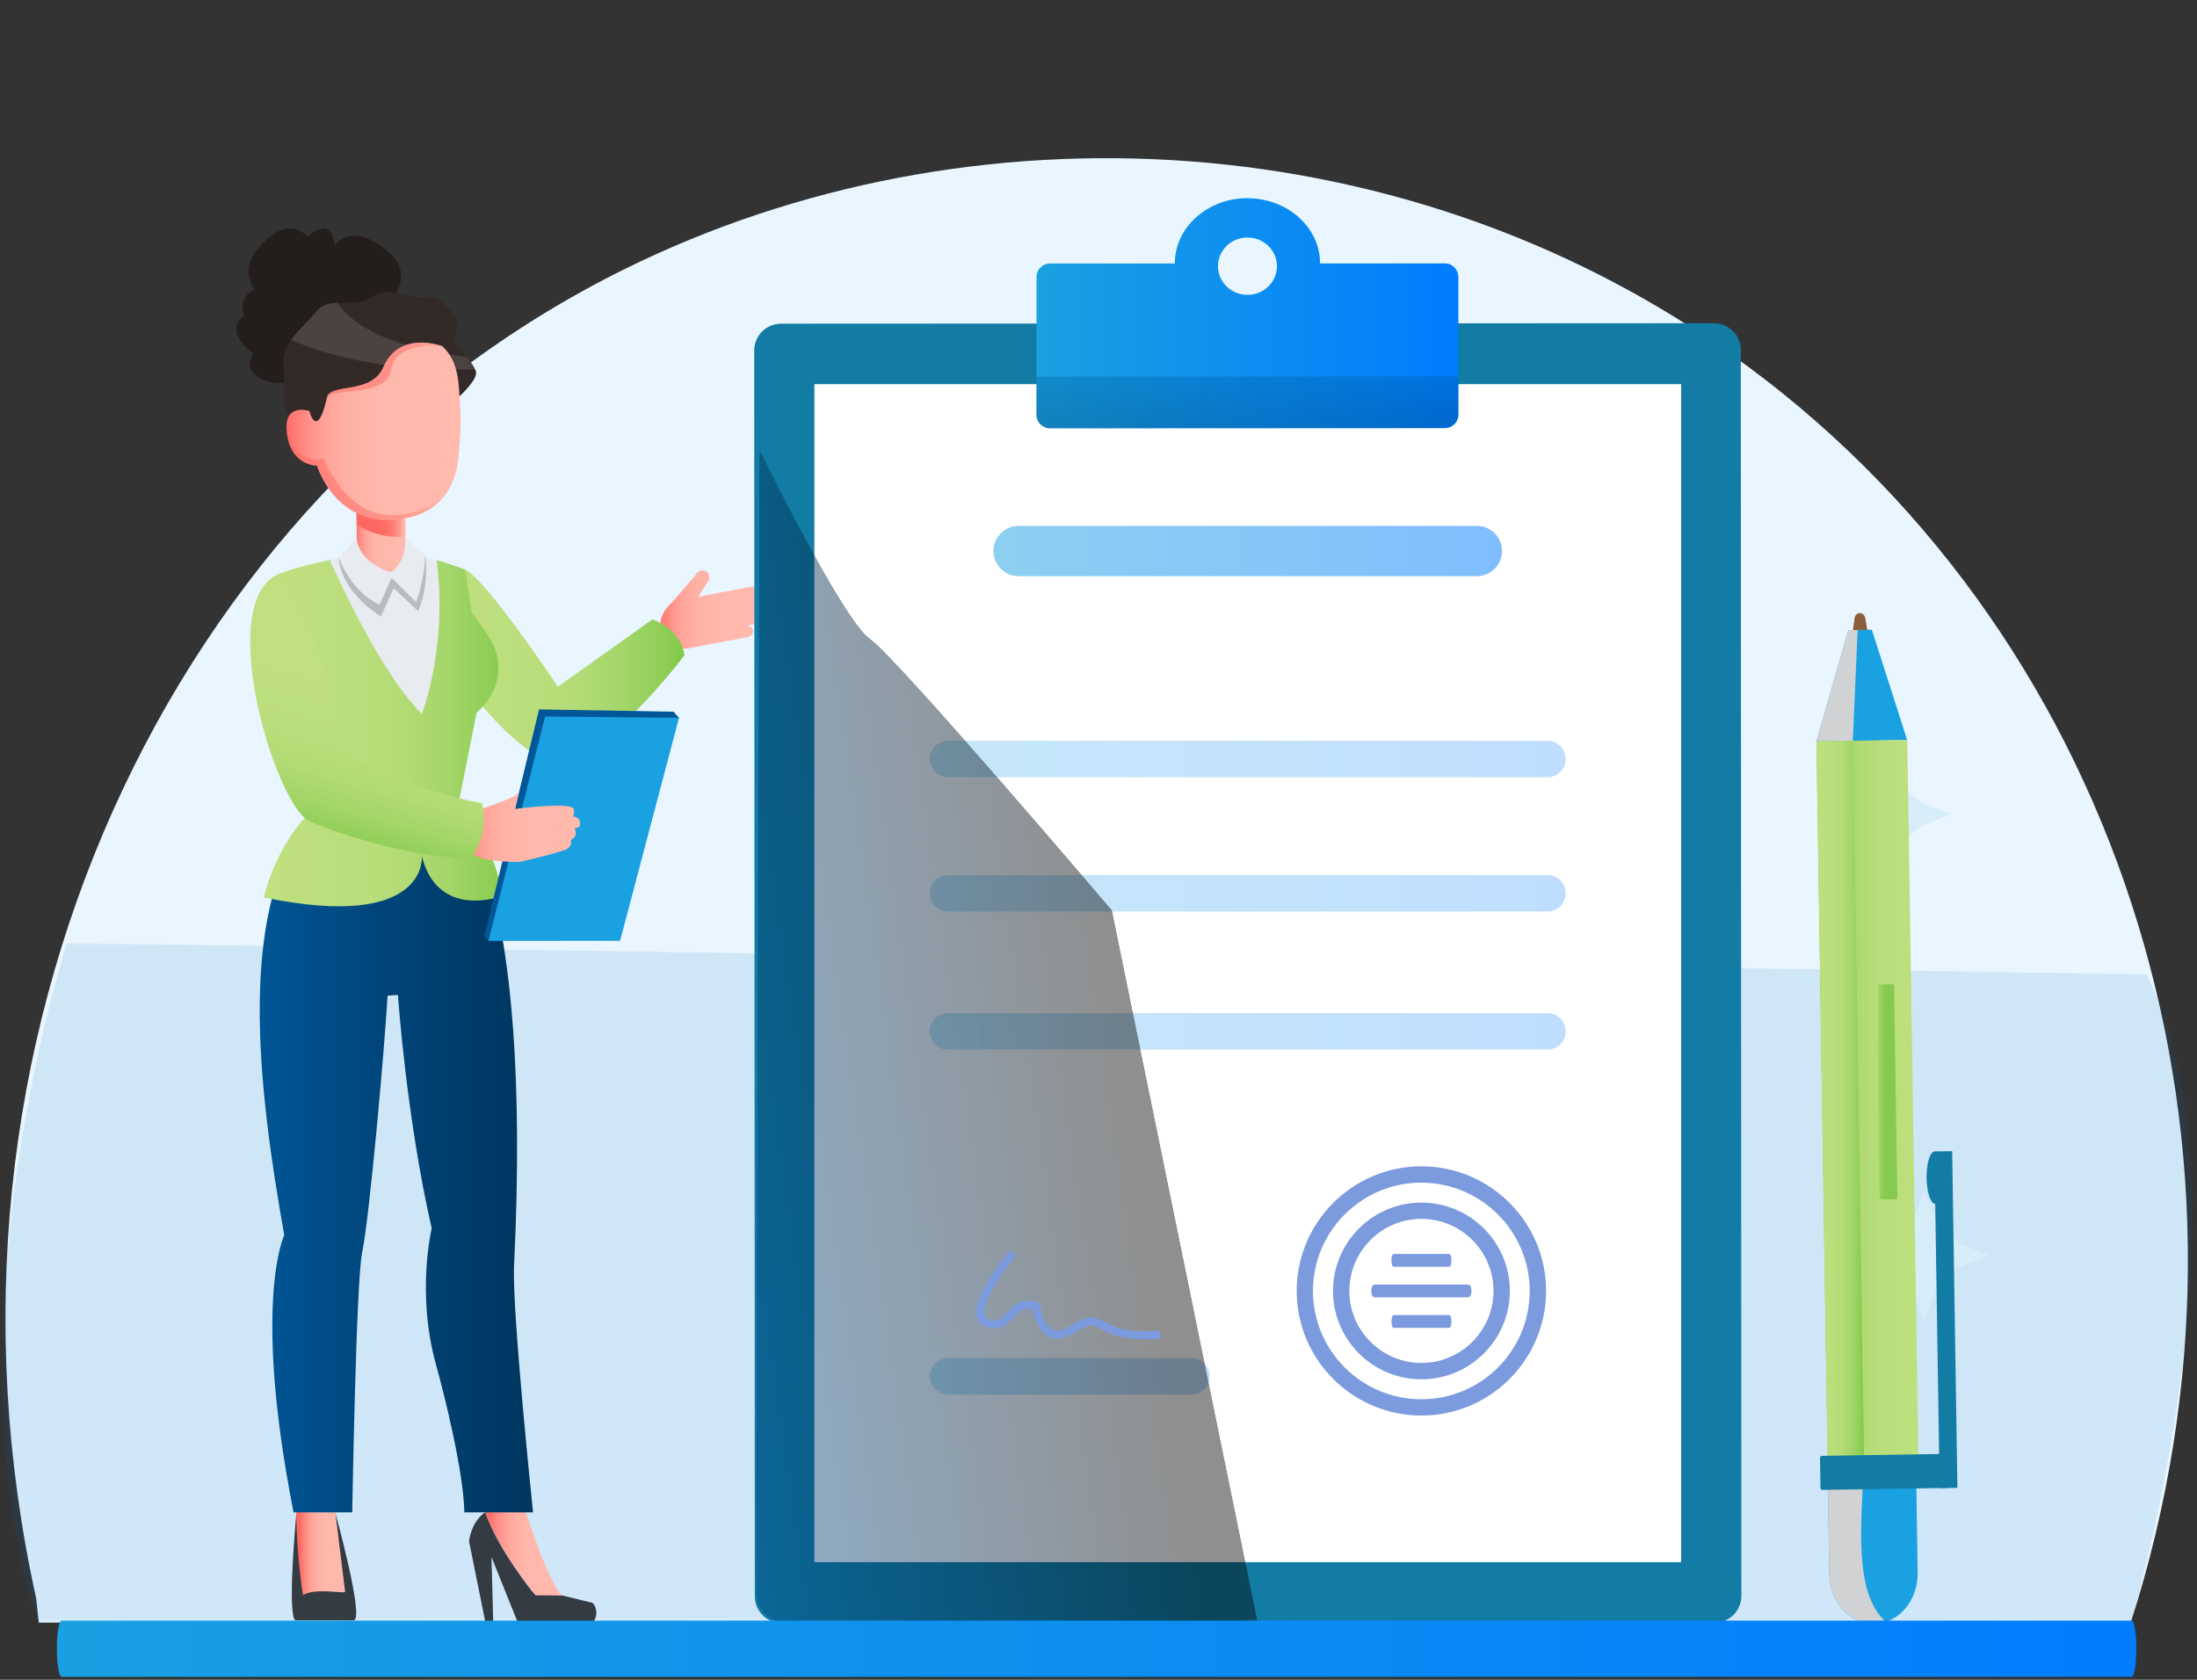 <?xml version="1.0" encoding="UTF-8"?><svg xmlns="http://www.w3.org/2000/svg" xmlns:xlink="http://www.w3.org/1999/xlink" viewBox="0 0 340 260"><rect x="0" y="0" width="340" height="260" fill="#333333" stroke="none"/><defs><clipPath id="clippath"><rect x="-63" y="6.5" width="466" height="262" style="fill:none;"/></clipPath><clipPath id="clippath-1"><rect x="-63" y="6.5" width="466" height="262" style="fill:none;"/></clipPath><clipPath id="clippath-2"><rect x="-63" y="6.5" width="466" height="262" style="fill:none;"/></clipPath><clipPath id="clippath-3"><rect x=".32" y="145.92" width="338.92" height="105.36" style="fill:none;"/></clipPath><clipPath id="clippath-4"><path d="m10.36,145.92s-19.28,59.53-4.4,105.36h323.74s19.7-65.69,2.49-100.49l-321.83-4.86Z" style="fill:none;"/></clipPath><linearGradient id="Unbenannter_Verlauf_24" x1="169.44" y1="132.21" x2="169.78" y2="132.21" gradientTransform="translate(41000.78 52581.3) rotate(-90) scale(308.83 -308.83)" gradientUnits="userSpaceOnUse"><stop offset="0" stop-color="#fff"/><stop offset=".15" stop-color="#ddd"/><stop offset=".5" stop-color="#878787"/><stop offset="1" stop-color="#000"/></linearGradient><mask id="mask" x="-8.92" y="145.92" width="358.32" height="105.36" maskUnits="userSpaceOnUse"><rect x="-8.92" y="145.92" width="358.32" height="105.36" style="fill:url(#Unbenannter_Verlauf_24);"/></mask><linearGradient id="Unbenannter_Verlauf_2" x1="169.44" y1="132.21" x2="169.78" y2="132.21" gradientTransform="translate(41000.78 52581.3) rotate(-90) scale(308.83 -308.83)" gradientUnits="userSpaceOnUse"><stop offset="0" stop-color="#006cc3"/><stop offset="1" stop-color="#0060ad"/></linearGradient><clipPath id="clippath-5"><path d="m107.7,88.93l-3.52,4.11c-1.13,1.06-2.26,2.36-1.89,4.33.39,2.04,2.35,3.34,4.39,2.95l1.96-.37,1.42-.27,5.55-1.05c.6-.11,1.01-.6.92-1.08-.09-.47-.65-.78-1.25-.67l1.74-.33c.6-.11,1.03-.53.92-1.08-.1-.54-.65-.78-1.25-.67l1.52-.29c.6-.11,1-.65.9-1.19-.1-.53-.67-.89-1.27-.78l-1.31.25c.6-.11,1-.65.9-1.19-.1-.53-.67-.89-1.27-.77l-8.12,1.54,1.52-2.33c.37-.59.26-1.29-.25-1.61h-.03c-.16-.11-.34-.15-.52-.15-.4,0-.82.23-1.07.63" style="fill:none;"/></clipPath><linearGradient id="Unbenannter_Verlauf_14" x1="158.87" y1="120.42" x2="159.21" y2="120.42" gradientTransform="translate(-7778.48 6068.1) scale(49.6 -49.6)" gradientUnits="userSpaceOnUse"><stop offset="0" stop-color="#ff6761"/><stop offset=".06" stop-color="#ff7d76"/><stop offset=".15" stop-color="#ff938a"/><stop offset=".24" stop-color="#ffa499"/><stop offset=".36" stop-color="#ffb0a4"/><stop offset=".53" stop-color="#ffb7ab"/><stop offset="1" stop-color="#ffb9ad"/></linearGradient><clipPath id="clippath-6"><path d="m72.37,106.5s7.09,9.46,12.26,11.08c0,0,6.58,2.78,21.29-16.14,0,0-.2-3.76-4.94-5.58l-14.64,10.42c-12.05-17.85-14.34-18.1-14.34-18.1,0,0-2.82,10.94.37,18.32" style="fill:none;"/></clipPath><linearGradient id="Unbenannter_Verlauf_26" x1="165.22" y1="125.53" x2="165.56" y2="125.53" gradientTransform="translate(-16914.28 13009.23) scale(102.8 -102.8)" gradientUnits="userSpaceOnUse"><stop offset="0" stop-color="#bee07f"/><stop offset=".34" stop-color="#bbde7c"/><stop offset=".57" stop-color="#b2db75"/><stop offset=".76" stop-color="#a3d568"/><stop offset=".93" stop-color="#8ece56"/><stop offset="1" stop-color="#84ca4d"/></linearGradient><clipPath id="clippath-7"><rect x="-63" y="6.5" width="466" height="262" style="fill:none;"/></clipPath><clipPath id="clippath-8"><rect x="37.56" y="246.45" width="60.61" height="8.47" style="fill:none;"/></clipPath><clipPath id="clippath-9"><path d="m45.84,234.08c.09,7.18,1.05,12.85,1.05,12.85,1.04-.77,3.24-.66,4.83-.55.79.05,1.43.11,1.69.05l-1.51-12.36-3.27-3.73-2.79,3.74Z" style="fill:none;"/></clipPath><linearGradient id="Unbenannter_Verlauf_14-2" x1="150.01" y1="121.15" x2="150.35" y2="121.15" gradientTransform="translate(-3280.83 2925.32) scale(22.18 -22.18)" xlink:href="#Unbenannter_Verlauf_14"/><clipPath id="clippath-10"><rect x="-63" y="6.5" width="466" height="262" style="fill:none;"/></clipPath><clipPath id="clippath-11"><path d="m75.09,234.05c2.06,5.89,7.77,12.87,7.77,12.87l4.23.03c-2.12-1.5-5.71-12.91-5.71-12.91l-3.33-2.69-2.96,2.69Z" style="fill:none;"/></clipPath><linearGradient id="Unbenannter_Verlauf_14-3" x1="155.79" y1="124.45" x2="156.13" y2="124.45" gradientTransform="translate(-5403.63 4615.73) scale(35.17 -35.17)" xlink:href="#Unbenannter_Verlauf_14"/><clipPath id="clippath-12"><path d="m48.95,125.67c-12.79,13.62-8.89,43.39-4.96,65.5,0,0-4.99,10.27,1.44,42.91h9.08s.6-35.8,1.53-40.2c1.16-5.52,3.49-31.92,3.94-39.77l1.6-.11s1.32,19.11,5.23,36.12c0,0-2.42,10.02.66,21.09,1.38,4.97,4.28,16.65,4.39,22.88h10.63s-3.27-31.24-2.94-38.15c2.94-60.36-8.79-70.54-8.79-70.54l-21.81.29Z" style="fill:none;"/></clipPath><linearGradient id="Unbenannter_Verlauf_17" x1="166.51" y1="127.5" x2="166.85" y2="127.5" gradientTransform="translate(-20601.1 15984.92) scale(123.96 -123.96)" gradientUnits="userSpaceOnUse"><stop offset="0" stop-color="#005696"/><stop offset=".42" stop-color="#00477d"/><stop offset="1" stop-color="#00365f"/></linearGradient><clipPath id="clippath-13"><polygon points="55.17 75.01 55.19 81.19 55.22 90.21 62.77 90.18 62.75 83.01 62.71 74.98 55.17 75.01" style="fill:none;"/></clipPath><linearGradient id="Unbenannter_Verlauf_14-4" x1="149.3" y1="107.67" x2="149.64" y2="107.67" gradientTransform="translate(-3271.57 2481.73) scale(22.28 -22.28)" xlink:href="#Unbenannter_Verlauf_14"/><clipPath id="clippath-14"><path d="m55.17,75.01l.02,6.18c3.14,2.05,6.27,1.99,7.55,1.83l-.03-8.04-7.55.03Z" style="fill:none;"/></clipPath><linearGradient id="Unbenannter_Verlauf_12" x1="149.24" y1="107.29" x2="149.58" y2="107.29" gradientTransform="translate(-3259.69 2462.21) scale(22.21 -22.21)" gradientUnits="userSpaceOnUse"><stop offset="0" stop-color="#ff6761"/><stop offset=".47" stop-color="#ff6862"/><stop offset=".64" stop-color="#ff6f69"/><stop offset=".76" stop-color="#ff7b74"/><stop offset=".85" stop-color="#ff8c83"/><stop offset=".94" stop-color="#ffa297"/><stop offset="1" stop-color="#ffb9ad"/></linearGradient><clipPath id="clippath-15"><rect x="-63" y="6.5" width="466" height="262" style="fill:none;"/></clipPath><clipPath id="clippath-16"><path d="m59.33,56.83c-1.83,4.26-8.22,2.47-8.72,4.67-1.56,6.82-2.73,2.13-2.73,2.13,0,0-3.92-1.37-3.52,3.08.49,5.44,4.7,5.36,4.7,5.36,0,0,3.16,10.64,14.35,8,4.64-1.1,7.1-4.56,7.54-9.29.22-2.42.41-5.13.31-6.91-.3-3.92.03-7.66-2.81-10.28,0,0-1.46-.56-3.26-.56-2.04,0-4.53.72-5.86,3.8" style="fill:none;"/></clipPath><linearGradient id="Unbenannter_Verlauf_14-5" x1="164.43" y1="123.3" x2="164.77" y2="123.3" gradientTransform="translate(-12947.47 9810.25) scale(79.01 -79.01)" xlink:href="#Unbenannter_Verlauf_14"/><clipPath id="clippath-17"><rect x="-63" y="6.5" width="466" height="262" style="fill:none;"/></clipPath><clipPath id="clippath-18"><rect x="50.57" y="53.03" width="17.88" height="8.65" style="fill:none;"/></clipPath><clipPath id="clippath-19"><path d="m60.53,57.21c-.62,4.44-9.46,2.65-9.97,4.47.01-.06.03-.12.04-.18.5-2.2,6.89-.41,8.72-4.67,2.49-5.8,9.12-3.24,9.12-3.24,0,0-7.29-.82-7.91,3.62" style="fill:none;"/></clipPath><linearGradient id="Unbenannter_Verlauf_12-2" x1="161.37" y1="119.6" x2="161.71" y2="119.6" gradientTransform="translate(-8407.73 6325.08) scale(52.42 -52.42)" xlink:href="#Unbenannter_Verlauf_12"/><clipPath id="clippath-20"><rect x="44.65" y="68.34" width="23.8" height="12.16" style="fill:none;"/></clipPath><clipPath id="clippath-21"><path d="m50.04,70.92s3.04,7.87,9.31,8.71c3.82.52,7.11-1.11,9.09-2.47-1.23,1.4-2.9,2.4-5.03,2.91-11.2,2.64-14.35-8-14.35-8,0,0-3.33.04-4.41-3.74,2.8,3.88,5.39,2.59,5.39,2.59" style="fill:none;"/></clipPath><linearGradient id="Unbenannter_Verlauf_12-3" x1="163.68" y1="122.63" x2="164.02" y2="122.63" gradientTransform="translate(-11373.66 8629.9) scale(69.76 -69.76)" xlink:href="#Unbenannter_Verlauf_12"/><clipPath id="clippath-22"><rect x="63.81" y="67.3" width="7.91" height="7.91" style="fill:none;"/></clipPath><clipPath id="clippath-23"><rect x="63.81" y="67.3" width="7.91" height="7.91" style="fill:none;"/></clipPath><clipPath id="clippath-24"><path d="m43.7,88.69v14.59s3.61,11.95,5.12,21.67h0c-6.18,5.48-8,13.95-8,13.95,25.54,5.29,24.47-6.35,24.47-6.35,2.52,9.92,12.37,6.14,12.37,6.14-.87-8.06-6.72-14.15-6.72-14.15l2.8-14.19s3.39-2.85,3.39-6.68c0-2.21-.22-3.86-4.12-8.86l-.99-6.62s-1.7-.7-4.46-1.52c1.78,13.46-2.27,23.84-2.27,23.84-5.97-5.87-12.4-19.69-14.26-23.85-2.31.56-5.82,1.29-7.31,2.03" style="fill:none;"/></clipPath><linearGradient id="Unbenannter_Verlauf_26-2" x1="165.99" y1="125.93" x2="166.33" y2="125.93" gradientTransform="translate(-17883.19 13713.63) scale(107.99 -107.99)" xlink:href="#Unbenannter_Verlauf_26"/><clipPath id="clippath-25"><rect x="-63" y="6.5" width="466" height="262" style="fill:none;"/></clipPath><clipPath id="clippath-26"><rect x="48.54" y="103.91" width="27.36" height="6.6" style="fill:none;"/></clipPath><clipPath id="clippath-27"><path d="m78.37,123.78c-1.54.61-4.5,1.7-4.5,1.7l-3.18,2.62,2.49,4.14c2.07,1.33,7.29,1.17,7.29,1.17,0,0,5.97-1.4,7.1-1.92,1.13-.52.75-1.45.75-1.45,1.36-.73.58-1.81.58-1.81.85-.23.81-.32.81-.32.33-1.54-1.01-1.52-1.01-1.52.24-.71.1-1.14.1-1.14-.31-1.23-9.1-.04-9.1-.04l.63-2.61s-.38.56-1.96,1.19" style="fill:none;"/></clipPath><linearGradient id="Unbenannter_Verlauf_14-6" x1="161.22" y1="122.67" x2="161.56" y2="122.67" gradientTransform="translate(-8943.37 6986.9) scale(55.91 -55.91)" xlink:href="#Unbenannter_Verlauf_14"/><clipPath id="clippath-28"><path d="m47.82,127.05c2.92,1.46,15.86,5.9,25.08,5.73,1.21-1.34,2.59-4.87,1.7-8.45-11.45-2.15-20.41-7.2-20.41-7.2-5.27-21.08-10.37-28.54-10.37-28.54-11.1,3.16-1.4,35.76,4,38.46" style="fill:none;"/></clipPath><linearGradient id="Unbenannter_Verlauf_26-3" x1="177.62" y1="125.48" x2="177.96" y2="125.48" gradientTransform="translate(13085.27 -9092.29) rotate(-180) scale(73.34 -73.34)" xlink:href="#Unbenannter_Verlauf_26"/><clipPath id="clippath-29"><rect x="-63" y="6.5" width="466" height="262" style="fill:none;"/></clipPath><clipPath id="clippath-30"><path d="m188.49,41.2c0-2.45,2.04-4.44,4.56-4.44,2.52,0,4.57,1.99,4.57,4.44,0,2.45-2.05,4.44-4.57,4.44h0c-2.52,0-4.56-1.99-4.56-4.44m4.56-10.53c-6.2,0-11.24,4.53-11.24,10.11h-19.33c-1.14,0-2.07.94-2.07,2.09v21.35c.01,1.15.94,2.07,2.08,2.07l61.13-.03c1.15,0,2.07-.93,2.07-2.07v-21.35c-.01-1.14-.94-2.08-2.09-2.07h-19.31c0-5.56-5.03-10.09-11.25-10.09h0" style="fill:none;"/></clipPath><linearGradient id="Unbenannter_Verlauf_28" x1="166.53" y1="127.06" x2="166.87" y2="127.06" gradientTransform="translate(-31710.66 24365.18) scale(191.39 -191.39)" gradientUnits="userSpaceOnUse"><stop offset="0" stop-color="#1aa1e2"/><stop offset=".08" stop-color="#179de4"/><stop offset="1" stop-color="#007cff"/></linearGradient><clipPath id="clippath-31"><rect x="-63" y="6.5" width="466" height="262" style="fill:none;"/></clipPath><clipPath id="clippath-32"><rect x="160.36" y="58.25" width="65.35" height="8.05" style="fill:none;"/></clipPath><clipPath id="clippath-33"><path d="m225.71,58.25v5.82c0,1.21-.98,2.2-2.19,2.2l-61.01.03c-1.18,0-2.14-.96-2.14-2.14v-5.88s65.34-.03,65.34-.03Z" style="fill:none;"/></clipPath><linearGradient id="Unbenannter_Verlauf_17-2" x1="193.08" y1="96.9" x2="193.42" y2="96.9" gradientTransform="translate(-1936.72 -4498.36) rotate(90) scale(23.6 -21.98)" xlink:href="#Unbenannter_Verlauf_17"/><clipPath id="clippath-34"><rect x="153.75" y="81.4" width="78.71" height="7.78" style="fill:none;"/></clipPath><clipPath id="clippath-35"><path d="m228.56,89.18h-70.93c-2.14,0-3.89-1.75-3.89-3.89s1.75-3.89,3.89-3.89h70.93c2.14,0,3.89,1.75,3.89,3.89s-1.75,3.89-3.89,3.89" style="fill:none;"/></clipPath><linearGradient id="Unbenannter_Verlauf_28-2" x1="167.18" y1="127.87" x2="167.52" y2="127.87" gradientTransform="translate(-38415.89 29585.69) scale(230.71 -230.71)" xlink:href="#Unbenannter_Verlauf_28"/><clipPath id="clippath-36"><rect x="143.89" y="114.66" width="98.41" height="5.64" style="fill:none;"/></clipPath><clipPath id="clippath-37"><path d="m239.52,120.3h-92.84c-1.53,0-2.79-1.25-2.79-2.79v-.07c0-1.53,1.25-2.78,2.79-2.78h92.84c1.53,0,2.78,1.25,2.78,2.78v.07c0,1.53-1.25,2.79-2.78,2.79" style="fill:none;"/></clipPath><linearGradient id="Unbenannter_Verlauf_28-3" x1="167.81" y1="128.51" x2="168.15" y2="128.51" gradientTransform="translate(-48265.18 37189.75) scale(288.48 -288.48)" xlink:href="#Unbenannter_Verlauf_28"/><clipPath id="clippath-38"><rect x="143.89" y="135.45" width="98.41" height="5.64" style="fill:none;"/></clipPath><clipPath id="clippath-39"><path d="m239.52,141.09h-92.84c-1.53,0-2.79-1.25-2.79-2.78v-.07c0-1.53,1.25-2.79,2.79-2.79h92.84c1.53,0,2.78,1.25,2.78,2.79v.07c0,1.53-1.25,2.78-2.78,2.78" style="fill:none;"/></clipPath><linearGradient id="Unbenannter_Verlauf_28-4" x1="167.81" y1="128.65" x2="168.15" y2="128.65" gradientTransform="translate(-48265.18 37250.71) scale(288.48 -288.48)" xlink:href="#Unbenannter_Verlauf_28"/><clipPath id="clippath-40"><rect x="143.89" y="156.8" width="98.41" height="5.64" style="fill:none;"/></clipPath><clipPath id="clippath-41"><path d="m239.52,162.45h-92.84c-1.53,0-2.79-1.25-2.79-2.78v-.07c0-1.53,1.25-2.78,2.79-2.78h92.84c1.53,0,2.78,1.25,2.78,2.78v.07c0,1.53-1.25,2.78-2.78,2.78" style="fill:none;"/></clipPath><linearGradient id="Unbenannter_Verlauf_28-5" x1="167.81" y1="128.79" x2="168.15" y2="128.79" gradientTransform="translate(-48265.18 37313.31) scale(288.48 -288.48)" xlink:href="#Unbenannter_Verlauf_28"/><clipPath id="clippath-42"><rect x="143.89" y="210.21" width="43.33" height="5.64" style="fill:none;"/></clipPath><clipPath id="clippath-43"><path d="m184.4,215.85h-37.68c-1.55,0-2.82-1.27-2.82-2.82s1.27-2.82,2.82-2.82h37.68c1.55,0,2.82,1.27,2.82,2.82s-1.27,2.82-2.82,2.82" style="fill:none;"/></clipPath><linearGradient id="Unbenannter_Verlauf_28-6" x1="165.02" y1="128.07" x2="165.36" y2="128.07" gradientTransform="translate(-20815.36 16478.8) scale(127.01 -127.01)" xlink:href="#Unbenannter_Verlauf_28"/><clipPath id="clippath-44"><rect x="117.03" y="69.58" width="77.65" height="181.64" style="fill:none;"/></clipPath><clipPath id="clippath-45"><path d="m129.33,251.22h65.35l-22.58-110.32s-33.23-39.1-37.45-42.04c-4.22-2.94-17.12-29.28-17.12-29.28,0,0-.5,131.71-.5,156.49v20.69c0,2.3,1.83,4.18,4.13,4.24l8.17.21Z" style="fill:none;"/></clipPath><linearGradient id="Unbenannter_Verlauf_24-2" x1="168.37" y1="129.21" x2="168.71" y2="129.21" gradientTransform="translate(-53704.84 41424.17) scale(319.36 -319.36)" xlink:href="#Unbenannter_Verlauf_24"/><mask id="mask-1" x="92.03" y="58.89" width="127.65" height="203.02" maskUnits="userSpaceOnUse"><rect x="104.78" y="65.07" width="102.14" height="190.67" transform="translate(-20.78 23.22) rotate(-7.99)" style="fill:url(#Unbenannter_Verlauf_24-2);"/></mask><linearGradient id="Unbenannter_Verlauf_23" x1="168.37" y1="129.21" x2="168.71" y2="129.21" gradientTransform="translate(-53704.84 41424.17) scale(319.36 -319.36)" gradientUnits="userSpaceOnUse"><stop offset="0" stop-color="#006cc3"/><stop offset=".2" stop-color="#0059a1"/><stop offset=".63" stop-color="#002a4d"/><stop offset="1" stop-color="#000"/></linearGradient><clipPath id="clippath-46"><rect x="281.1" y="97.51" width="6.38" height="17.26" style="fill:none;"/></clipPath><clipPath id="clippath-47"><rect x="282.84" y="227.09" width="9.01" height="24.25" style="fill:none;"/></clipPath><clipPath id="clippath-48"><rect x="281.96" y="114.65" width="14.06" height="111.37" transform="translate(-2.6 4.49) rotate(-.89)" style="fill:none;"/></clipPath><linearGradient id="Unbenannter_Verlauf_26-4" x1="190.35" y1="123.67" x2="190.69" y2="123.67" gradientTransform="translate(8993.1 6642.75) rotate(-179.87) scale(45.62 52.18) skewX(.27)" xlink:href="#Unbenannter_Verlauf_26"/><clipPath id="clippath-49"><rect x="281.96" y="114.72" width="5.65" height="111.37" transform="translate(-2.6 4.43) rotate(-.89)" style="fill:none;"/></clipPath><linearGradient id="Unbenannter_Verlauf_26-5" x1="128.51" y1="114.84" x2="128.85" y2="114.84" gradientTransform="translate(-2498.65 2654.53) scale(21.63 -21.63)" xlink:href="#Unbenannter_Verlauf_26"/><clipPath id="clippath-50"><rect x="290.61" y="152.37" width="2.75" height="33.26" transform="translate(-2.58 4.54) rotate(-.89)" style="fill:none;"/></clipPath><linearGradient id="Unbenannter_Verlauf_27" x1="74.23" y1="95.41" x2="74.58" y2="95.41" gradientTransform="translate(-419.27 1081.05) scale(9.56 -9.56)" gradientUnits="userSpaceOnUse"><stop offset="0" stop-color="#bee07f"/><stop offset=".09" stop-color="#a9d86d"/><stop offset=".19" stop-color="#98d15e"/><stop offset=".32" stop-color="#8ccd54"/><stop offset=".5" stop-color="#85ca4e"/><stop offset="1" stop-color="#84ca4d"/></linearGradient><clipPath id="clippath-51"><rect x="-63" y="6.5" width="466" height="262" style="fill:none;"/></clipPath><clipPath id="clippath-52"><path d="m9.54,250.84c-.41,0-.74,1.96-.74,4.35h0c0,2.4.33,4.35.74,4.35h320.34c.41,0,.74-1.96.74-4.35h0c0-2.4-.33-4.36-.74-4.36H9.54Z" style="fill:none;"/></clipPath><linearGradient id="Unbenannter_Verlauf_28-7" x1="169.61" y1="129.83" x2="169.95" y2="129.83" gradientTransform="translate(-159991.1 122728.1) scale(943.36 -943.36)" xlink:href="#Unbenannter_Verlauf_28"/></defs><g style="fill:none; isolation:isolate;"><g id="Ebene_1"><g id="Vertragsverwaltung"><g style="clip-path:url(#clippath); fill:none;"><g style="clip-path:url(#clippath-1); fill:none;"><g style="clip-path:url(#clippath-2); fill:none;"><path d="m5.59,247.36C-13.33,161.68,25.84,76.7,96.58,41.69c53.35-26.41,122.28-23.22,174.08,15.16,58.14,43.07,82.56,121.47,59.08,194.3H6l-.41-3.79Z" style="fill:#e9f6ff;"/><g style="fill:none; opacity:.11;"><g style="clip-path:url(#clippath-3); fill:none;"><g style="clip-path:url(#clippath-4); fill:none;"><g style="fill:none; mask:url(#mask);"><rect x="-8.92" y="145.92" width="358.32" height="105.36" style="fill:url(#Unbenannter_Verlauf_2);"/></g></g></g></g></g><g style="clip-path:url(#clippath-5); fill:none;"><rect x="101.92" y="88.3" width="17.31" height="12.41" style="fill:url(#Unbenannter_Verlauf_14);"/></g><g style="clip-path:url(#clippath-6); fill:none;"><rect x="69.17" y="88.18" width="36.74" height="32.19" style="fill:url(#Unbenannter_Verlauf_26);"/></g><g style="clip-path:url(#clippath-7); fill:none;"><g style="fill:none; opacity:.1;"><g style="clip-path:url(#clippath-8); fill:none;"><path d="m37.56,250.69c0,2.34,14.06,4.24,30.18,4.24s30.43-1.9,30.43-4.24-14.31-4.24-30.43-4.24-30.18,1.9-30.18,4.24"/></g></g><path d="m51.9,234.19s4.52,16.34,2.86,16.59h-9.03s-1.35.44.11-16.26l3.29-.39,2.77.06Z" style="fill:#353b42;"/></g><g style="clip-path:url(#clippath-9); fill:none;"><rect x="45.84" y="230.34" width="7.57" height="16.59" style="fill:url(#Unbenannter_Verlauf_14-2);"/></g><g style="clip-path:url(#clippath-10); fill:none;"><path d="m75.09,234.07c2.06,5.89,7.37,12.36,7.37,12.36l4.63.53,4.64,1.15s1.16,1.18.14,2.92h-11.78l-4.03-10.03.27,10.03h-1.23l-2.51-12.45s.25-2.98,2.5-4.51" style="fill:#353b42;"/></g><g style="clip-path:url(#clippath-11); fill:none;"><rect x="75.09" y="231.36" width="12" height="15.6" style="fill:url(#Unbenannter_Verlauf_14-3);"/></g><g style="clip-path:url(#clippath-12); fill:none;"><rect x="36.16" y="125.38" width="46.32" height="108.7" style="fill:url(#Unbenannter_Verlauf_17);"/></g><g style="clip-path:url(#clippath-13); fill:none;"><rect x="55.17" y="74.98" width="7.6" height="15.23" style="fill:url(#Unbenannter_Verlauf_14-4);"/></g><g style="clip-path:url(#clippath-14); fill:none;"><rect x="55.17" y="74.98" width="7.58" height="8.26" style="fill:url(#Unbenannter_Verlauf_12);"/></g><g style="clip-path:url(#clippath-15); fill:none;"><path d="m37.86,48.78c-1.27-2.48,1.45-4.03,1.45-4.03-1.47-2.34-1.17-5.14,2.44-8.09,3.61-2.95,5.9.07,5.9.07.19-.56,1.67-1.21,1.67-1.21,2.37-.92,2.45,2.68,2.45,2.68,1.3-2.25,4.59-2.58,8.51.94,3.92,3.52.2,7.29.2,7.29,1.9,2.98-2.44,3.97-2.44,3.97,0,0-6.12,4.56-8.56,6.47-.95.75-2.13,1.14-3.49,1.09-1.57,2.3-5.29,1.28-6.75-.21-1.05-1.07-.52-2.27-.03-2.99-.3-.25-.6-.51-.9-.79-3.58-3.28-.46-5.19-.46-5.19" style="fill:#231d1b;"/><path d="m71.11,61.35s2.88-2.65,2.55-3.82c-.33-1.16-2.78-4.03-3.49-4.51,0,0,1.25-3.11,0-4.36-1.25-1.25-2.01-3.06-4.3-2.68-2.51.42-5.47-1.96-8.37-.01-2.9,1.95-6.52-.3-8.57,2.26-2.06,2.55-5.59,5.03-5.05,8.33s-.73,5.21.88,7.76l4.41,3.65,21.94-6.63Z" style="fill:#332a27;"/><path d="m45.09,52.57c1.1-1.52,2.7-2.92,3.84-4.33.88-1.1,2.06-1.31,3.33-1.35,3.91,5.96,15.13,7.81,19.95,8.34.55.69,1.04,1.41,1.3,1.95-15.57.42-24.84-2.95-28.42-4.61" style="fill:#4c423f;"/></g><g style="clip-path:url(#clippath-16); fill:none;"><rect x="43.96" y="53.03" width="27.4" height="29.69" style="fill:url(#Unbenannter_Verlauf_14-5);"/></g><g style="clip-path:url(#clippath-17); fill:none;"><g style="fill:none; opacity:.5;"><g style="clip-path:url(#clippath-18); fill:none;"><g style="clip-path:url(#clippath-19); fill:none;"><rect x="50.57" y="51.03" width="17.88" height="10.65" style="fill:url(#Unbenannter_Verlauf_12-2);"/></g></g></g><g style="fill:none; opacity:.5;"><g style="clip-path:url(#clippath-20); fill:none;"><g style="clip-path:url(#clippath-21); fill:none;"><rect x="44.65" y="68.34" width="23.8" height="14.38" style="fill:url(#Unbenannter_Verlauf_12-3);"/></g></g></g><g style="fill:none; opacity:.73;"><g style="clip-path:url(#clippath-22); fill:none;"><g style="fill:none; opacity:0;"><g style="clip-path:url(#clippath-23); fill:none;"><path d="m63.81,71.28c.01,2.18,1.79,3.95,3.98,3.93,2.18-.01,3.95-1.79,3.93-3.98-.01-2.18-1.79-3.95-3.98-3.93-2.18.01-3.95,1.79-3.93,3.98" style="fill:#c46255;"/></g></g></g></g><path d="m65.47,111.44c-5.97-5.87-12.89-20.48-14.75-24.65.53-.21,1.25-.39,1.63-.5,0,0,5.44,2.56,7.93,2.53,2.49-.03,5.41-2.68,5.41-2.68.71.23,1.68.5,2.25.77,1.78,13.46-2.47,24.52-2.47,24.52" style="fill:#e8ebef;"/><path d="m64.71,94.58l-3.78-3.53-1.98,4.36s-6.09-3.55-6.54-9.12c.27-.06,5.45,2.56,7.87,2.54,2.49-.03,5.43-2.68,5.43-2.68.05.01.09.02.14.04.17,1.62.3,5.13-1.14,8.4" style="fill:#b8bbbf;"/><path d="m62.75,83.26s.16,3.88-2.32,5.31c0,0-4.87-1.33-5.22-5.31l-2.79,3.03s1.77,5.19,6.32,7.31l1.86-4.16,3.82,3.78s1.55-4.41,1.29-7.31l-2.95-2.65Z" style="fill:#e8ebef;"/></g><g style="clip-path:url(#clippath-24); fill:none;"><rect x="40.81" y="86.65" width="36.84" height="57.54" style="fill:url(#Unbenannter_Verlauf_26-2);"/></g><g style="clip-path:url(#clippath-25); fill:none;"><g style="fill:none; opacity:.1;"><g style="clip-path:url(#clippath-26); fill:none;"><path d="m75.9,106.04s-.99.84-3.13,1.02c-4.33.37-11.43,1.15-17.69.15-2.63-.42-4.56-1.75-6.53-3.3,0,0,1.18,6.73,9.41,6.6,8.23-.14,17.43.88,17.95-4.46"/></g></g><polygon points="75.59 145.63 74.95 144.91 83.42 109.8 104.23 110.16 105.08 111.11 75.59 145.63" style="fill:#005696;"/><polygon points="84.36 110.9 75.59 145.63 95.96 145.62 105.08 111.11 84.36 110.9" style="fill:#1aa1e2;"/></g><g style="clip-path:url(#clippath-27); fill:none;"><rect x="70.68" y="122.6" width="19.35" height="10.98" style="fill:url(#Unbenannter_Verlauf_14-6);"/></g><g style="clip-path:url(#clippath-28); fill:none;"><rect x="26.98" y="84.2" width="54.25" height="53.15" transform="translate(-67.16 133) rotate(-74.36)" style="fill:url(#Unbenannter_Verlauf_26-3);"/></g><g style="clip-path:url(#clippath-29); fill:none;"><path d="m297.79,184.19l1.13,3.05c1.02,2.76,3.2,4.93,5.95,5.95l3.05,1.13-3.05,1.13c-2.76,1.02-4.93,3.2-5.95,5.95l-1.13,3.05-1.13-3.05c-1.02-2.76-3.2-4.93-5.95-5.95l-3.05-1.13,3.05-1.13c2.76-1.02,4.93-3.2,5.95-5.95l1.13-3.05Z" style="fill:#d7edf9;"/><path d="m291.92,115.9l1.13,3.05c1.02,2.76,3.2,4.93,5.95,5.95l3.05,1.13-3.05,1.13c-2.76,1.02-4.93,3.2-5.95,5.95l-1.13,3.05-1.13-3.05c-1.02-2.76-3.2-4.93-5.95-5.95l-3.05-1.13,3.05-1.13c2.76-1.02,4.93-3.2,5.95-5.95l1.13-3.05Z" style="fill:#d7edf9;"/><path d="m265.34,251.16l-144.38.07c-2.29,0-4.15-1.86-4.15-4.14l-.09-192.84c0-2.29,1.86-4.15,4.15-4.15l144.38-.07c2.29,0,4.15,1.85,4.15,4.15l.09,192.83c0,2.29-1.85,4.15-4.14,4.15" style="fill:#137ca5;"/><rect x="126.03" y="59.46" width="134.14" height="182.33" style="fill:#fff;"/></g><g style="clip-path:url(#clippath-30); fill:none;"><rect x="160.41" y="30.67" width="65.29" height="35.62" style="fill:url(#Unbenannter_Verlauf_28);"/></g><g style="clip-path:url(#clippath-31); fill:none;"><g style="fill:none; opacity:.3;"><g style="clip-path:url(#clippath-32); fill:none;"><g style="clip-path:url(#clippath-33); fill:none;"><rect x="160.36" y="58.25" width="65.35" height="8.05" style="fill:url(#Unbenannter_Verlauf_17-2);"/></g></g></g><path d="m219.98,219.1c-10.64,0-19.3-8.64-19.31-19.28,0-10.64,8.65-19.29,19.29-19.3,10.64,0,19.3,8.65,19.31,19.28,0,10.64-8.65,19.29-19.29,19.3m-.02-36.05c-9.25,0-16.77,7.53-16.77,16.77,0,9.24,7.53,16.76,16.78,16.76,9.25,0,16.77-7.53,16.76-16.77,0-9.24-7.53-16.76-16.78-16.75" style="fill:#7c9bde;"/><path d="m219.98,213.49c-7.55,0-13.69-6.13-13.69-13.67,0-7.54,6.13-13.68,13.68-13.68,7.54,0,13.69,6.13,13.69,13.67,0,7.54-6.13,13.68-13.68,13.68m-.01-24.83c-6.15,0-11.15,5.01-11.15,11.15,0,6.15,5.01,11.15,11.16,11.15,6.15,0,11.15-5.01,11.15-11.15,0-6.15-5.01-11.15-11.16-11.15" style="fill:#7c9bde;"/><path d="m227.18,200.8h-14.42c-.3,0-.53-.37-.53-.83v-.31c0-.46.24-.83.53-.84h14.42c.29,0,.53.37.53.83v.31c0,.46-.24.84-.53.84" style="fill:#7c9bde;"/><path d="m224.29,205.53h-8.62c-.18,0-.32-.37-.32-.83v-.31c0-.46.14-.83.32-.84h8.62c.18,0,.32.37.32.83v.31c0,.46-.14.83-.32.83" style="fill:#7c9bde;"/><path d="m224.28,196.07h-8.62c-.18,0-.32-.37-.32-.83v-.31c0-.46.14-.84.32-.84h8.62c.18,0,.32.37.32.83v.31c0,.46-.14.84-.32.84" style="fill:#7c9bde;"/><g style="fill:none; opacity:.5;"><g style="clip-path:url(#clippath-34); fill:none;"><g style="clip-path:url(#clippath-35); fill:none;"><rect x="153.75" y="81.4" width="78.71" height="7.78" style="fill:url(#Unbenannter_Verlauf_28-2);"/></g></g></g><g style="fill:none; opacity:.25;"><g style="clip-path:url(#clippath-36); fill:none;"><g style="clip-path:url(#clippath-37); fill:none;"><rect x="143.89" y="114.66" width="98.41" height="5.64" style="fill:url(#Unbenannter_Verlauf_28-3);"/></g></g></g><g style="fill:none; opacity:.25;"><g style="clip-path:url(#clippath-38); fill:none;"><g style="clip-path:url(#clippath-39); fill:none;"><rect x="143.89" y="135.45" width="98.41" height="5.64" style="fill:url(#Unbenannter_Verlauf_28-4);"/></g></g></g><g style="fill:none; opacity:.25;"><g style="clip-path:url(#clippath-40); fill:none;"><g style="clip-path:url(#clippath-41); fill:none;"><rect x="143.89" y="156.8" width="98.41" height="5.64" style="fill:url(#Unbenannter_Verlauf_28-5);"/></g></g></g><g style="fill:none; opacity:.25;"><g style="clip-path:url(#clippath-42); fill:none;"><g style="clip-path:url(#clippath-43); fill:none;"><rect x="143.89" y="210.21" width="43.33" height="5.64" style="fill:url(#Unbenannter_Verlauf_28-6);"/></g></g></g><g style="fill:none; opacity:.44;"><g style="clip-path:url(#clippath-44); fill:none;"><g style="clip-path:url(#clippath-45); fill:none;"><g style="fill:none; mask:url(#mask-1);"><rect x="104.78" y="65.07" width="102.14" height="190.67" transform="translate(-20.78 23.22) rotate(-7.99)" style="fill:url(#Unbenannter_Verlauf_23);"/></g></g></g></g><path d="m156.75,193.93s-7.54,9.08-4.22,10.7c3.32,1.62,3.81-2.68,6.41-2.68s.57.32,2.43,3.16c1.87,2.84,4.14.81,5.76,0,1.62-.81,1.87-.89,4.62.57,2.76,1.46,7.79.89,7.79.89" style="fill:none; stroke:#7c9bde; stroke-miterlimit:10; stroke-width:1.24px;"/><path d="m287.82,94.89c-.47,0-.84.45-.83.98l-.49,3.29c0,.54.64.96,1.4.95.77-.01,1.38-.46,1.37-.99l-.59-3.27c0-.54-.4-.96-.86-.96" style="fill:#8a5d3b;"/><polygon points="289.68 97.47 295.15 114.55 281.1 114.77 286.04 97.53 289.68 97.47" style="fill:#1aa1e2;"/><g style="fill:none; mix-blend-mode:multiply;"><g style="clip-path:url(#clippath-46); fill:none;"><polygon points="286.74 114.68 281.1 114.77 286.04 97.53 287.48 97.51 286.74 114.68" style="fill:#d0d2d3;"/></g></g><path d="m296.52,226.96l.25,16.45c.07,4.32-2.94,7.87-6.72,7.93-3.78.06-6.89-3.4-6.96-7.72l-.25-16.45,13.68-.21Z" style="fill:#1aa1e2;"/><g style="fill:none; mix-blend-mode:multiply;"><g style="clip-path:url(#clippath-47); fill:none;"><path d="m291.85,251.03c-.57.19-1.17.3-1.8.31-3.78.06-6.89-3.4-6.96-7.72l-.25-16.44,5.55-.09c-.2,7.88-1.74,19.36,3.46,23.94" style="fill:#d0d2d3;"/></g></g></g><g style="clip-path:url(#clippath-48); fill:none;"><polygon points="296.88 114.55 280.88 114.52 281.1 226.13 297.1 226.17 296.88 114.55" style="fill:url(#Unbenannter_Verlauf_26-4);"/></g><g style="clip-path:url(#clippath-49); fill:none;"><rect x="281.1" y="114.68" width="7.38" height="111.45" style="fill:url(#Unbenannter_Verlauf_26-5);"/></g><g style="clip-path:url(#clippath-50); fill:none;"><rect x="290.35" y="152.35" width="3.26" height="33.3" style="fill:url(#Unbenannter_Verlauf_27);"/></g><g style="clip-path:url(#clippath-51); fill:none;"><path d="m281.96,225.34c-.17,0-.3.17-.3.37l.07,4.53c0,.2.14.37.31.37l19.06-.3c.17,0,.3-.17.3-.37l-.07-4.53c0-.2-.14-.37-.31-.37l-19.06.3Z" style="fill:#137ca5;"/><rect x="299.76" y="178.21" width="2.75" height="52.12" transform="translate(-3.13 4.69) rotate(-.89)" style="fill:#137ca5;"/><path d="m299.41,178.24c-.73.01-1.29,1.84-1.26,4.08.03,2.24.65,4.05,1.39,4.04.73-.01,1.29-1.84,1.26-4.08-.04-2.24-.66-4.05-1.39-4.04" style="fill:#137ca5;"/></g><g style="clip-path:url(#clippath-52); fill:none;"><rect x="8.81" y="250.84" width="321.82" height="8.71" style="fill:url(#Unbenannter_Verlauf_28-7);"/></g></g></g></g></g></g></svg>